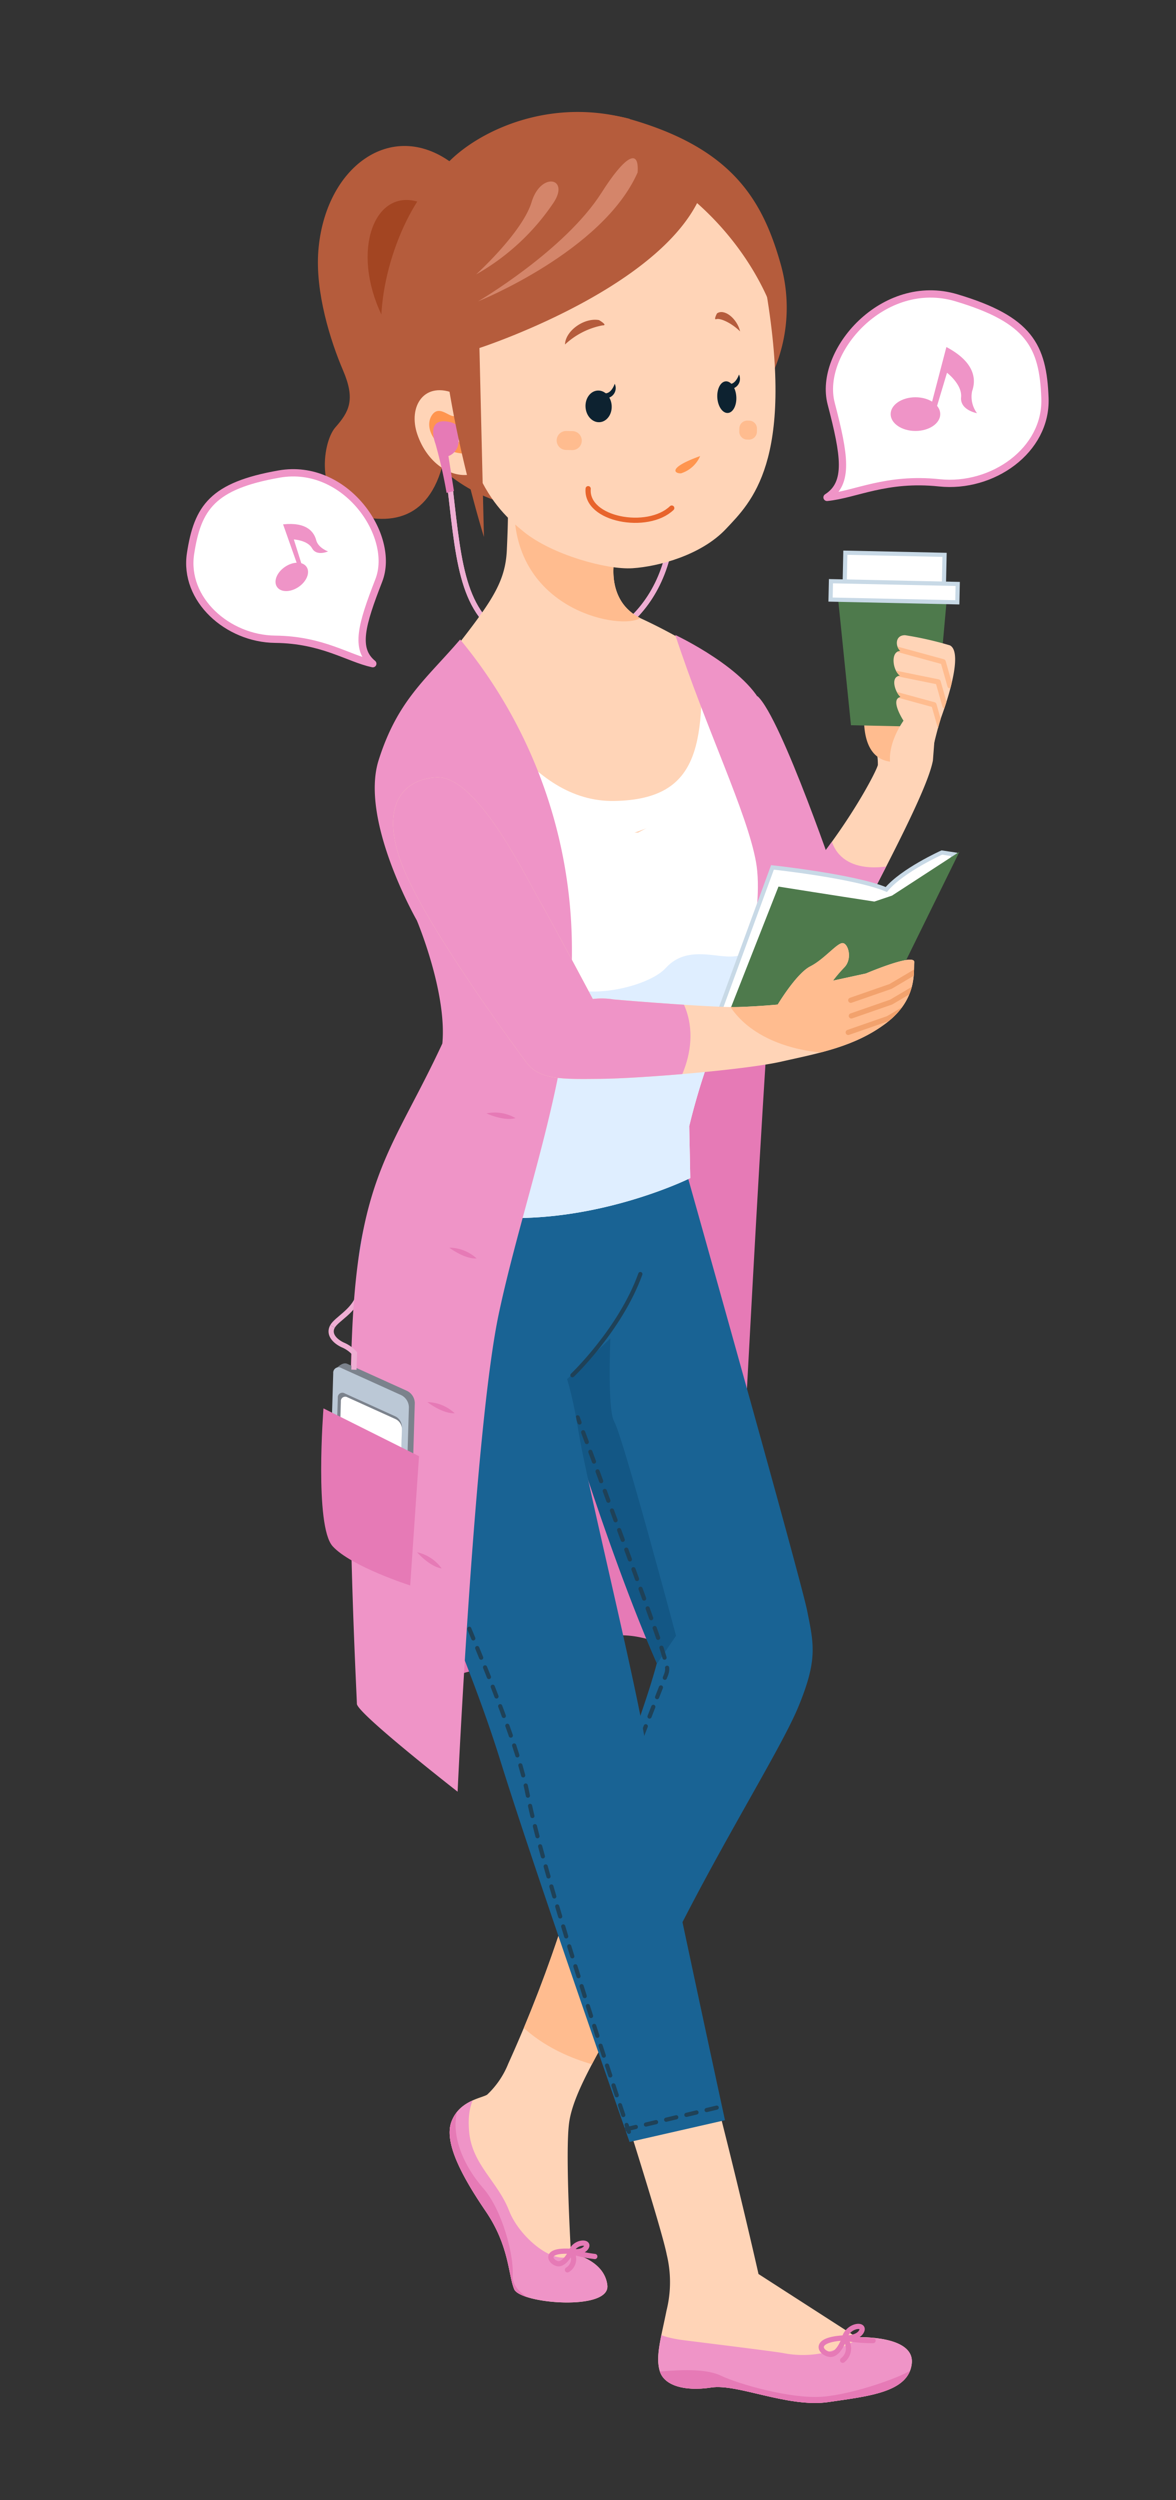 <svg id="レイヤー_2" data-name="レイヤー 2" xmlns="http://www.w3.org/2000/svg" xmlns:xlink="http://www.w3.org/1999/xlink" viewBox="0 0 160 340"><rect x="0" y="0" width="160" height="340" fill="#333333" stroke="none"/><defs><style>.cls-1{fill:#ffd4b7;}.cls-2{fill:#ef94c7;}.cls-3{fill:#196394;}.cls-27,.cls-37,.cls-4{fill:#fff;}.cls-15,.cls-19,.cls-20,.cls-26,.cls-30,.cls-32,.cls-34,.cls-5{fill:none;}.cls-5{stroke:#efaed3;}.cls-27,.cls-5{stroke-miterlimit:10;}.cls-26,.cls-30,.cls-32,.cls-34,.cls-5{stroke-width:0.709px;}.cls-6{clip-path:url(#clip-path);}.cls-7{clip-path:url(#clip-path-2);}.cls-8{clip-path:url(#clip-path-3);}.cls-9{fill:#e67ab6;}.cls-10{fill:#ffbc8f;}.cls-11{fill:#b55c3c;}.cls-12{fill:#a34522;}.cls-13{clip-path:url(#clip-path-4);}.cls-14{fill:#135785;}.cls-15,.cls-19,.cls-20{stroke:#1f4157;}.cls-15,.cls-19,.cls-20,.cls-26,.cls-30,.cls-32,.cls-34,.cls-37{stroke-linecap:round;stroke-linejoin:round;}.cls-15,.cls-19,.cls-20,.cls-27{stroke-width:0.567px;}.cls-15{stroke-dasharray:1.417 1.417;}.cls-16{clip-path:url(#clip-path-5);}.cls-17{clip-path:url(#clip-path-6);}.cls-18{clip-path:url(#clip-path-7);}.cls-20{stroke-dasharray:1.414 1.414;}.cls-21{clip-path:url(#clip-path-8);}.cls-22{clip-path:url(#clip-path-9);}.cls-23{fill:#dfeeff;}.cls-24{fill:#ff954f;}.cls-25{fill:#0d2230;}.cls-26{stroke:#e8642c;}.cls-27{stroke:#c8d9e6;}.cls-28{fill:#4e7a4c;}.cls-29{clip-path:url(#clip-path-10);}.cls-30{stroke:#f2a26d;}.cls-31{clip-path:url(#clip-path-11);}.cls-32{stroke:#ffbc8f;}.cls-33{fill:#d4856a;}.cls-34{stroke:#e67ab6;}.cls-35{fill:#7b828c;}.cls-36{fill:#bbc8d6;}.cls-37{stroke:#ef94c7;stroke-width:0.992px;}</style><clipPath id="clip-path"><path id="_クリッピングパス_" data-name="&lt;クリッピングパス&gt;" class="cls-1" d="M101.598,88.202c-.689,3.647-5.536,12.952-11.867,24.99-3.574,6.796-7.849,5.162-8.249.494-.308-3.6,2.509-9.386,4.651-12.14,4.918-6.324,7.808-11.985,7.977-12.744a9.058,9.058,0,0,0-.398-2.755l8.098-.588Z"/></clipPath><clipPath id="clip-path-2"><path id="_クリッピングパス_2" data-name="&lt;クリッピングパス&gt;" class="cls-1" d="M59.005,258.425c-2.937,5.687-6.365,10.972-6.908,15.067s.255,17.686.255,17.686,4.56.845,4.954,4.373-11.862,2.513-12.68.521-.657-5.88-3.862-10.583-5.752-9.393-4.66-12.226,4.075-3.157,4.849-3.639a11.799,11.799,0,0,0,2.869-4.21,184.235,184.235,0,0,0,7.608-19.753C56.006,231.548,59.005,258.425,59.005,258.425Z"/></clipPath><clipPath id="clip-path-3"><path id="_クリッピングパス_3" data-name="&lt;クリッピングパス&gt;" class="cls-2" d="M52.857,291.014c-1.944,2.542-7.402-1.666-8.925-5.619s-5.029-6.256-5.431-10.729,1.447-5.539,1.447-5.539l-9.296,4.358,6.426,28.879,24.01.076.471-11.828Z"/></clipPath><clipPath id="clip-path-4"><path id="_クリッピングパス_4" data-name="&lt;クリッピングパス&gt;" class="cls-3" d="M67.855,136.71a21.205,21.205,0,0,0,.458,8.381s15.267,54.19,16.181,58.745,1.442,6.653-1.208,13.056-12.466,21.651-19.814,37.569c-10.057-2.209-12.648-7.564-12.648-7.564s10.682-26.254,13.213-35.944c-6.99-15.819-14.105-39.998-14.105-39.998s.724-2.693.061-3.12c-2.987-1.923.399-1.08.399-1.08l1.026-3.823,13.656-26.602Z"/></clipPath><clipPath id="clip-path-5"><path id="_クリッピングパス_5" data-name="&lt;クリッピングパス&gt;" class="cls-1" d="M71.153,266.524c3.719,14.155,6.718,27.49,6.718,27.49l13.355,8.597s7.926-.336,7.497,3.579-5.872,4.43-11.335,5.235-12.416-2.526-15.93-1.981-6.383-.202-7.008-2.194.141-4.464.907-8.274a15.917,15.917,0,0,0,.027-7.607c-.782-4.032-8.037-26.513-8.037-26.513Z"/></clipPath><clipPath id="clip-path-6"><path id="_クリッピングパス_6" data-name="&lt;クリッピングパス&gt;" class="cls-2" d="M91.83,302.534a13.849,13.849,0,0,1-10.599,2.23c-.851-.169-8.622-1.139-13.51-1.747s-5.353-2.377-5.353-2.377l-1.289,10.931,23.965,5.904,20.962-5.886-4.019-9.537Z"/></clipPath><clipPath id="clip-path-7"><path id="_クリッピングパス_7" data-name="&lt;クリッピングパス&gt;" class="cls-3" d="M27.884,141.953c-8.216,16.305-3.75,25.534.128,40.636s9.948,26.25,14.756,41.672,17.556,51.795,17.556,51.795l12.986-2.96s-9.103-41.928-11.015-52.425-7.795-34.392-8.908-41.206-2.18-8.845-2.18-8.845a51.663,51.663,0,0,0,9.495-9.906c4.313-5.983,7.473-18.638,7.473-18.638S39.626,142.439,27.884,141.953Z"/></clipPath><clipPath id="clip-path-8"><path id="_クリッピングパス_8" data-name="&lt;クリッピングパス&gt;" class="cls-1" d="M66.801,142.654s3.77-13.147,7.028-26.616a172.326,172.326,0,0,0,4.249-33.238c.119-5.489-10.785-11.414-16.066-13.862s-3.644-8.659-3.644-8.659l-14.603-6.942s.098,1.252-.135,6.248-2.626,7.737-9.826,16.916S25.498,87.392,26.858,95.668s10.333,26.33,10.333,26.33l-.696,7.242s-1.936,10.372-3.98,12.412Z"/></clipPath><clipPath id="clip-path-9"><path id="_クリッピングパス_9" data-name="&lt;クリッピングパス&gt;" class="cls-4" d="M75.447,90.463s1.793,4.325,3.238,9.177-.379,9.827-3.325,15.993c0,0-2.353,8.416-3.946,12.472a90.051,90.051,0,0,0-2.969,9.813l.143,7.062s-22.366,11.122-40.996,1.55l9.122-20.974-.309-28.614,25.061,1.076Z"/></clipPath><clipPath id="clip-path-10"><path id="_クリッピングパス_10" data-name="&lt;クリッピングパス&gt;" class="cls-1" d="M80.972,129.142c5.022-1.133,9.992-2.012,14.255-5.231s3.728-6.965,3.833-8.285-6.572,1.528-6.572,1.528l-4.484.975a20.466,20.466,0,0,1,1.569-1.827c1.096-1.167.507-3.22-.241-3.279s-2.515,2.205-4.412,3.164-4.435,5.194-4.435,5.194-2.342.236-5.345.337-14.652-.817-16.982-1.034a10.001,10.001,0,0,0-2.833-.061s-4.645-8.769-7.213-13.326S39.315,90.103,33.972,90.487s-7.777,5-3.958,13.418,14.506,22.986,16.289,25.358,4.785,2.271,10.121,2.22S75.949,130.276,80.972,129.142Z"/></clipPath><clipPath id="clip-path-11"><path id="_クリッピングパス_11" data-name="&lt;クリッピングパス&gt;" class="cls-1" d="M103.92,72.539a46.275,46.275,0,0,0-6.098-1.383c-1.372-.03-1.381,1.527-.631,2.153-1.372-.03-1.123,2.569-.072,3.355-1.376.123-.659,2.274.09,2.901-1.532.272.388,3.212.388,3.212-2.363,3.458-2.442,7.117-.324,7.926.98.374,3.689-1.293,3.689-1.293s1.05-5.086,1.836-7.283C104.258,78.038,105.428,73.334,103.92,72.539Z"/></clipPath><symbol id="college" data-name="college" viewBox="0 0 117.346 319.03"><path class="cls-5" d="M35.933,51.298c1.25,10.875,1.75,17.375,8.625,20.75s18.125-.125,21-11.875"/><path class="cls-5" d="M35.933,51.298c1.25,10.875,1.75,17.375,8.625,20.75s18.125-.125,21-11.875"/><path class="cls-5" d="M23.412,161.142c-.746,2.003-2.946,3.024-3.495,4.006"/><path id="_クリッピングパス_12" data-name="&lt;クリッピングパス&gt;" class="cls-1" d="M101.598,88.202c-.689,3.647-5.536,12.952-11.867,24.99-3.574,6.796-7.849,5.162-8.249.494-.308-3.6,2.509-9.386,4.651-12.14,4.918-6.324,7.808-11.985,7.977-12.744a9.058,9.058,0,0,0-.398-2.755l8.098-.588Z"/><g class="cls-6"><path class="cls-2" d="M87.645,98.483c1.21,5.694,8.248,4.013,8.248,4.013l-5.489,22.553-12.511.396L73.704,111.018Z"/></g><path class="cls-2" d="M77.721,79.431c3.271,2.905,11.105,26.08,11.105,26.08l-11.204,1.591-.501-15.348Z"/><path id="_クリッピングパス_13" data-name="&lt;クリッピングパス&gt;" class="cls-1" d="M59.005,258.425c-2.937,5.687-6.365,10.972-6.908,15.067s.255,17.686.255,17.686,4.56.845,4.954,4.373-11.862,2.513-12.68.521-.657-5.88-3.862-10.583-5.752-9.393-4.66-12.226,4.075-3.157,4.849-3.639a11.799,11.799,0,0,0,2.869-4.21,184.235,184.235,0,0,0,7.608-19.753C56.006,231.548,59.005,258.425,59.005,258.425Z"/><g class="cls-7"><path id="_クリッピングパス_14" data-name="&lt;クリッピングパス&gt;" class="cls-2" d="M52.857,291.014c-1.944,2.542-7.402-1.666-8.925-5.619s-5.029-6.256-5.431-10.729,1.447-5.539,1.447-5.539l-9.296,4.358,6.426,28.879,24.01.076.471-11.828Z"/><g class="cls-8"><path class="cls-9" d="M38.257,268.977c-3.577,4.678-.425,10.422,2.154,13.359s4.194,9.085,4.015,11.843,4.512,4.196,4.512,4.196l-8.607.7-7.091-16.827-2.588-8.764Z"/></g><path class="cls-10" d="M43.343,257.602c5.235,7.596,15.478,8.643,15.478,8.643L55.803,236.262Z"/></g><path class="cls-9" d="M79.632,117.498c-1.87,24.799-5.423,96.572-5.423,96.572s-9.393-8.206-16.892-6.742-30.395,7.97-30.395,7.97l18.612-47.359,7.686-39.343,6.856-8.687Z"/><path class="cls-11" d="M36.084,6.889c-8.205-6.012-17.184.628-18.096,11.945-.456,5.658,1.65,12.33,3.357,16.306s.837,5.623-1.043,7.75-2.897,10.607,3.406,12.076,11.197-1.258,11.924-11.745S36.084,6.889,36.084,6.889Z"/><path class="cls-12" d="M31.799,12.298c-6.122-2.133-9.475,6.463-5.167,15.392s6.612,10.312,6.612,10.312Z"/><path class="cls-11" d="M60.339.93C51.143-1.434,34.574.697,28.349,18.715s4.226,33.282,17.718,35.068S60.339.93,60.339.93Z"/><path id="_クリッピングパス_15" data-name="&lt;クリッピングパス&gt;" class="cls-3" d="M67.855,136.71a21.205,21.205,0,0,0,.458,8.381s15.267,54.19,16.181,58.745,1.442,6.653-1.208,13.056-12.466,21.651-19.814,37.569c-10.057-2.209-12.648-7.564-12.648-7.564s10.682-26.254,13.213-35.944c-6.99-15.819-14.105-39.998-14.105-39.998s.724-2.693.061-3.12c-2.987-1.923.399-1.08.399-1.08l1.026-3.823,13.656-26.602Z"/><g class="cls-13"><path class="cls-14" d="M57.719,166.783c-4.981,4.687-7.737,7.264-7.737,7.264l-1.579,10.169,13.588,29.833,4.66-6.832s-7.212-27.044-8.413-29.127C57.291,176.451,57.719,166.783,57.719,166.783Z"/><path class="cls-15" d="M47.694,257.845s16.18-41.851,17.081-44.065.905-1.61-.031-4.702-11.479-31.56-11.479-31.56"/></g><path id="_クリッピングパス_16" data-name="&lt;クリッピングパス&gt;" class="cls-1" d="M71.153,266.524c3.719,14.155,6.718,27.49,6.718,27.49l13.355,8.597s7.926-.336,7.497,3.579-5.872,4.43-11.335,5.235-12.416-2.526-15.93-1.981-6.383-.202-7.008-2.194.141-4.464.907-8.274a15.917,15.917,0,0,0,.027-7.607c-.782-4.032-8.037-26.513-8.037-26.513Z"/><g class="cls-16"><path id="_クリッピングパス_17" data-name="&lt;クリッピングパス&gt;" class="cls-2" d="M91.83,302.534a13.849,13.849,0,0,1-10.599,2.23c-.851-.169-8.622-1.139-13.51-1.747s-5.353-2.377-5.353-2.377l-1.289,10.931,23.965,5.904,20.962-5.886-4.019-9.537Z"/><g class="cls-17"><path class="cls-9" d="M63.533,307.353c2.475-.209,6.813-.665,9.201.474s9.516,3.203,13.846,2.868,11.262-2.838,12.437-3.87,1.485,3.666,1.485,3.666l-8.82,6.936-18.937,1.602-9.397-5.041Z"/></g></g><path id="_クリッピングパス_18" data-name="&lt;クリッピングパス&gt;" class="cls-3" d="M27.884,141.953c-8.216,16.305-3.75,25.534.128,40.636s9.948,26.25,14.756,41.672,17.556,51.795,17.556,51.795l12.986-2.96s-9.103-41.928-11.015-52.425-7.795-34.392-8.908-41.206-2.18-8.845-2.18-8.845a51.663,51.663,0,0,0,9.495-9.906c4.313-5.983,7.473-18.638,7.473-18.638S39.626,142.439,27.884,141.953Z"/><g class="cls-18"><line class="cls-19" x1="74.249" y1="270.893" x2="73.559" y2="271.057"/><line class="cls-20" x1="72.184" y1="271.386" x2="59.119" y2="274.506"/><line class="cls-19" x1="58.431" y1="274.67" x2="57.742" y2="274.834"/><path class="cls-15" d="M29.392,182.481c1.397,7.668,14.672,34.105,17.043,46.201S60.235,274.673,60.235,274.673"/></g><path class="cls-11" d="M33.902,9.272c2.016-4.439,13.498-12.141,26.919-8.17S78.406,11.904,80.877,20.654a21.759,21.759,0,0,1-1.398,15.562l-37.409-9.305L34.834,12.393Z"/><path id="_クリッピングパス_19" data-name="&lt;クリッピングパス&gt;" class="cls-1" d="M66.801,142.654s3.77-13.147,7.028-26.616a172.326,172.326,0,0,0,4.249-33.238c.119-5.489-10.785-11.414-16.066-13.862s-3.644-8.659-3.644-8.659l-14.603-6.942s.098,1.252-.135,6.248-2.626,7.737-9.826,16.916S25.498,87.392,26.858,95.668s10.333,26.33,10.333,26.33l-.696,7.242s-1.936,10.372-3.98,12.412Z"/><g class="cls-21"><path class="cls-4" d="M70.042,71.446c.447,14.013.274,22.011-11.734,22.251S40.115,79.301,34.986,73.689l-5.585,3.88s6.744,11.899,8.283,21.684,38.419-7.421,38.419-7.421l-.656-1.369s1.671-10.861-1.476-15.681S70.042,71.446,70.042,71.446Z"/><path class="cls-10" d="M44.641,54.367c.371,13.678,14.729,16.087,17.098,14.472s.85-11.223.85-11.223Z"/></g><path id="_クリッピングパス_20" data-name="&lt;クリッピングパス&gt;" class="cls-4" d="M75.447,90.463s1.793,4.325,3.238,9.177-.379,9.827-3.325,15.993c0,0-2.353,8.416-3.946,12.472a90.051,90.051,0,0,0-2.969,9.813l.143,7.062s-22.366,11.122-40.996,1.55l9.122-20.974-.309-28.614,25.061,1.076Z"/><g class="cls-22"><path class="cls-23" d="M79.325,111.818c-2.786,3.018-4.217,3.229-6.704,2.944s-5.215-.712-7.373,1.653-9.538,4.141-13.199,2.65-18.286,42.404-15.791,42.566c1.795.117,32.461-9.918,32.461-9.918l8.187-25.774,2.216-7.121Z"/></g><path id="_クリッピングパス_21" data-name="&lt;クリッピングパス&gt;" class="cls-1" d="M36.323,26.727C36.692,5.154,55.022,3.924,56.831,3.803s18.263-2.269,22.102,20.733-2.079,28.537-5.471,32.147-9.226,5.129-12.723,5.364-10.965-1.834-14.809-4.959S35.953,48.301,36.323,26.727Z"/><path class="cls-1" d="M36.695,38.362c-4.283-1.894-6.557,1.661-5.236,5.499s4.454,5.896,7.131,5.455S36.695,38.362,36.695,38.362Z"/><path class="cls-24" d="M36.844,40.948c-.481,1.472-2.278-1.548-3.455.363s.944,5.433,5.274,5.143c-.174-.337-3.094-2.499-2.216-3.659S36.844,40.948,36.844,40.948Z"/><path class="cls-9" d="M35.507,42.096c-2.074-.299-2.199,1.326-1.574,3.076a66.116,66.116,0,0,1,1.5,6.625l1-.25-.75-4.75a2.126,2.126,0,0,0,1.375-1.875C37.058,43.548,37.58,42.395,35.507,42.096Z"/><ellipse class="cls-25" cx="56.115" cy="40.038" rx="1.782" ry="2.156" transform="translate(-2.554 3.846) rotate(-3.839)"/><path class="cls-11" d="M56.168,28.303c-2.029-.365-4.578,1.476-4.622,3.317a10.306,10.306,0,0,1,5.088-2.596C57.471,29.051,56.168,28.303,56.168,28.303Z"/><path class="cls-11" d="M72.222,27.395c.978-.696,2.719.669,3.151,2.453-1.308-1.278-2.803-1.841-3.234-1.674S72.222,27.395,72.222,27.395Z"/><ellipse class="cls-25" cx="73.558" cy="38.784" rx="1.294" ry="2.156" transform="translate(-2.431 5.011) rotate(-3.839)"/><path class="cls-24" d="M69.932,46.795a4.213,4.213,0,0,1-2.599,2.346C66.501,49.197,65.365,48.438,69.932,46.795Z"/><path class="cls-25" d="M73.75,36.982c.996.209,1.466-1.281,1.466-1.281a1.382,1.382,0,0,1-1.355,1.971Z"/><path class="cls-25" d="M56.843,38.242c.996.209,1.466-1.281,1.466-1.281a1.382,1.382,0,0,1-1.355,1.971Z"/><path class="cls-10" d="M51.675,45.965l.833.018a1.292,1.292,0,0,0,1.319-1.263h0a1.292,1.292,0,0,0-1.264-1.319l-.833-.018a1.292,1.292,0,0,0-1.319,1.264h0A1.292,1.292,0,0,0,51.675,45.965Z"/><path class="cls-10" d="M76.314,44.553l.232.005a1.081,1.081,0,0,0,1.105-1.058l.009-.42a1.081,1.081,0,0,0-1.058-1.105l-.232-.005a1.081,1.081,0,0,0-1.105,1.058l-.009.42A1.081,1.081,0,0,0,76.314,44.553Z"/><path class="cls-26" d="M54.695,51.23c-.358,4.245,8.114,5.757,11.371,2.638"/><path class="cls-11" d="M71.01,7.452c-1.324,14.975-31.107,24.649-31.107,24.649l.611,25.686s-4.615-14.753-5.674-27.446S37.133,1.385,50.159.333A27.264,27.264,0,0,1,71.01,7.452Z"/><path class="cls-11" d="M67.931,11.053c9.832,7.881,12.296,17.27,12.296,17.27a34.917,34.917,0,0,0-3.675-15.083c-3.841-7.418-7.166-7.824-7.166-7.824Z"/><path id="_パス_" data-name="&lt;パス&gt;" class="cls-2" d="M37.278,71.738a66.168,66.168,0,0,1,15.207,42.589c.038,16.363-6.598,33.365-9.938,49.047s-5.615,65.049-5.615,65.049-13.731-10.705-13.704-11.955c.015-.703-1.595-29.558-.635-50.792s5.706-24.882,12.263-38.994c.651-6.988-3.472-16.746-3.472-16.746s-7.791-13.588-5.197-21.784S32.66,77.139,37.278,71.738Z"/><path class="cls-2" d="M66.549,71.121c4.223,12.844,9.748,24.075,10.977,30.853s-2.294,18.596-2.294,18.596,4.541-13.405,4.133-17.665-.698-6.267-.698-6.267,1.888-10.212-.081-15.505S66.549,71.121,66.549,71.121Z"/><path class="cls-27" d="M104.511,100.964l-1.693-.257s-5.33,2.392-7.559,5.029c-4.323-1.812-15.489-3.005-15.489-3.005l-7.264,19.801,2.874,1.575L97.008,115.3Z"/><path id="_パス_2" data-name="&lt;パス&gt;" class="cls-28" d="M80.588,105.339c6.274 1,13.046,2.039,13.046,2.039l2.405-.812,9.167-5.96-9.97,20.274-6.968,5.633-3.043.427-11.97-2.957Z"/><path id="_クリッピングパス_22" data-name="&lt;クリッピングパス&gt;" class="cls-1" d="M80.972,129.142c5.022-1.133,9.992-2.012,14.255-5.231s3.728-6.965,3.833-8.285-6.572,1.528-6.572,1.528l-4.484.975a20.466,20.466,0,0,1,1.569-1.827c1.096-1.167.507-3.22-.241-3.279s-2.515,2.205-4.412,3.164-4.435,5.194-4.435,5.194-2.342.236-5.345.337-14.652-.817-16.982-1.034a10.001,10.001,0,0,0-2.833-.061s-4.645-8.769-7.213-13.326S39.315,90.103,33.972,90.487s-7.777,5-3.958,13.418,14.506,22.986,16.289,25.358,4.785,2.271,10.121,2.22S75.949,130.276,80.972,129.142Z"/><g class="cls-29"><path class="cls-10" d="M73.821,121.356c4.194,6.786,14.696,7.092,17.123,6.373s9.522-3.891,9.522-3.891l.39-9.87-6.469-4.554-8.278,2.093Z"/><path class="cls-2" d="M66.685,119.535c4.688,6.77-.636,13.989-.636,13.989l-14.92,3.845L27.973,121.198,22.381,94.571l5.708-9.545,12.298,1.766Z"/><polyline class="cls-30" points="90.425 120.8 95.842 118.917 99.514 116.746"/><polyline class="cls-30" points="90.504 122.927 95.921 121.044 99.593 118.873"/><polyline class="cls-30" points="90.08 125.169 95.497 123.285 99.17 121.114"/></g><path class="cls-10" d="M92.303,80.678c-.402,4.415.6,7.488,3.799,7.71S99.369,78.39,99.369,78.39Z"/><path class="cls-1" d="M92.323,83.5a24.395,24.395,0,0,0-2.103-6.797.952.952,0,0,1,.968-1.417c.685.14,2.452,2.241,2.452,2.241l1.074,5.274Z"/><polygon class="cls-28" points="88.662 65.854 103.492 66.175 101.923 83.645 90.451 83.397 88.662 65.854"/><path id="_クリッピングパス_23" data-name="&lt;クリッピングパス&gt;" class="cls-1" d="M103.92,72.539a46.275,46.275,0,0,0-6.098-1.383c-1.372-.03-1.381,1.527-.631,2.153-1.372-.03-1.123,2.569-.072,3.355-1.376.123-.659,2.274.09,2.901-1.532.272.388,3.212.388,3.212-2.363,3.458-2.442,7.117-.324,7.926.98.374,3.689-1.293,3.689-1.293s1.05-5.086,1.836-7.283C104.258,78.038,105.428,73.334,103.92,72.539Z"/><g class="cls-31"><polyline class="cls-32" points="96.034 72.867 102.995 74.768 103.924 78.039"/><polyline class="cls-32" points="94.717 75.964 102.31 77.504 103.24 80.775"/><polyline class="cls-32" points="94.782 78.716 101.743 80.617 102.672 83.888"/></g><path class="cls-33" d="M61.424,8.228c-4.733,10.733-21.718,17.534-21.718,17.534s11.819-6.913,16.824-14.806C59.565,6.171,61.666,4.733,61.424,8.228Z"/><path class="cls-33" d="M50,12.316a31.129,31.129,0,0,1-10.547,9.774s6.291-5.699,7.548-9.839S52.208,8.947,50,12.316Z"/><path class="cls-19" d="M61.795,158.029c-2.747,7.588-9.244,13.763-9.244,13.763"/><polygon class="cls-27" points="103.08 65.059 89.583 64.767 89.687 59.935 103.184 60.227 103.08 65.059"/><polygon class="cls-27" points="104.92 66.683 87.674 66.31 87.728 63.81 104.974 64.183 104.92 66.683"/><path class="cls-9" d="M44.812,136.826a5.595,5.595,0,0,0-3.95-.641S43.196,137.276,44.812,136.826Z"/><path class="cls-9" d="M39.523,155.909a5.595,5.595,0,0,0-3.723-1.468S37.849,156.005,39.523,155.909Z"/><path class="cls-9" d="M36.533,176.961a5.595,5.595,0,0,0-3.704-1.516S34.858,177.035,36.533,176.961Z"/><path class="cls-9" d="M34.762,198.06a5.595,5.595,0,0,0-3.345-2.197S33.103,197.811,34.762,198.06Z"/><path class="cls-34" d="M89.496,302.704c-4.41.242-3.163,2.067-1.942,2.229S89.561,302.743,89.561,302.743a2.024,2.024,0,0,1-.24,2.998"/><path class="cls-34" d="M89.561,302.743c.447-1.783,2.859-2.044,2.337-.965s-2.466.929-2.466.929a22.425,22.425,0,0,0,4.026.362"/><path class="cls-34" d="M52.327,290.927c-3.706-.238-2.847,1.41-1.843,1.667s1.894-1.627,1.894-1.627a1.702,1.702,0,0,1-.499,2.478"/><path class="cls-34" d="M52.378,290.967c.55-1.444,2.59-1.421,2.047-.572s-2.151.53-2.151.53a18.849,18.849,0,0,0,3.325.704"/><path class="cls-35" d="M29.346,198.081l-8.135-3.681a1.884,1.884,0,0,1-1.045-1.645l.327-19.873c.01-.323-.627-1.523.05-2.138s1.087-.634,1.385-.503l8.135,3.681a1.884,1.884,0,0,1,1.045,1.645l-.648,21.822A.735.735,0,0,1,29.346,198.081Z"/><path class="cls-36" d="M28.543,198.655l-8.135-3.681a1.883,1.883,0,0,1-1.045-1.645l.648-21.822a.735.735,0,0,1,1.114-.692l8.135,3.681a1.884,1.884,0,0,1,1.045,1.645l-.648,21.822A.735.735,0,0,1,28.543,198.655Z"/><path class="cls-35" d="M27.846,197.887l-6.885-3.121a1.597,1.597,0,0,1-.884-1.396l.557-18.522a.623.623,0,0,1,.944-.588l6.885,3.121a1.597,1.597,0,0,1,.884,1.396l-.557,18.522A.623.623,0,0,1,27.846,197.887Z"/><path class="cls-4" d="M27.933,197.276l-6.564-2.972a1.521,1.521,0,0,1-.843-1.329l.525-17.622a.593.593,0,0,1,.899-.559l6.564,2.972a1.521,1.521,0,0,1,.843,1.329l-.525,17.622A.593.593,0,0,1,27.933,197.276Z"/><path class="cls-9" d="M18.683,176.298l13,6.5-1.201,17.58s-8.049-2.58-10.549-5.33S18.683,176.298,18.683,176.298Z"/><path class="cls-5" d="M19.917,165.148c-.55.982.157,1.925,1.375,2.514a4.405,4.405,0,0,1,1.61,1.139l-.079,2.239"/><path class="cls-37" d="M104.797,25.271c-9.917-2.962-18.878,7.332-17.039,14.385s2.451,10.828-.564,12.757c3.863-.378,8.048-2.745,15.275-1.98s14.633-4.409,14.374-11.519S114.715,28.232,104.797,25.271Z"/><path class="cls-37" d="M12.646,49.239c9.065-1.593,15.918,8.424,13.566,14.464s-3.282,9.311-.818,11.326c-3.373-.732-6.826-3.255-13.288-3.324S-.364,66.3.598,60.047,3.58,50.832,12.646,49.239Z"/><ellipse class="cls-2" cx="99.224" cy="41.089" rx="3.375" ry="2.292"/><path class="cls-2" d="M103.433,31.965l-2.333,8.917.667.417,1.75-5.833s2.083,1.583,1.917,3.333,2.167,2.167,2.167,2.167a3.755,3.755,0,0,1-.667-3C107.433,36.548,107.516,34.131,103.433,31.965Z"/><ellipse class="cls-2" cx="14.364" cy="63.218" rx="2.429" ry="1.65" transform="matrix(0.828, -0.561, 0.561, 0.828, -32.988, 18.94)"/><path class="cls-2" d="M13.188,56.081l2.21,6.256.566-.021-1.312-4.183s1.881.102,2.488,1.213,2.166.416,2.166.416-1.335-.472-1.609-1.519S16.496,55.724,13.188,56.081Z"/></symbol></defs><title>college</title><use width="117.346" height="319.03" transform="translate(25.327 15.225)" xlink:href="#college"/></svg>
